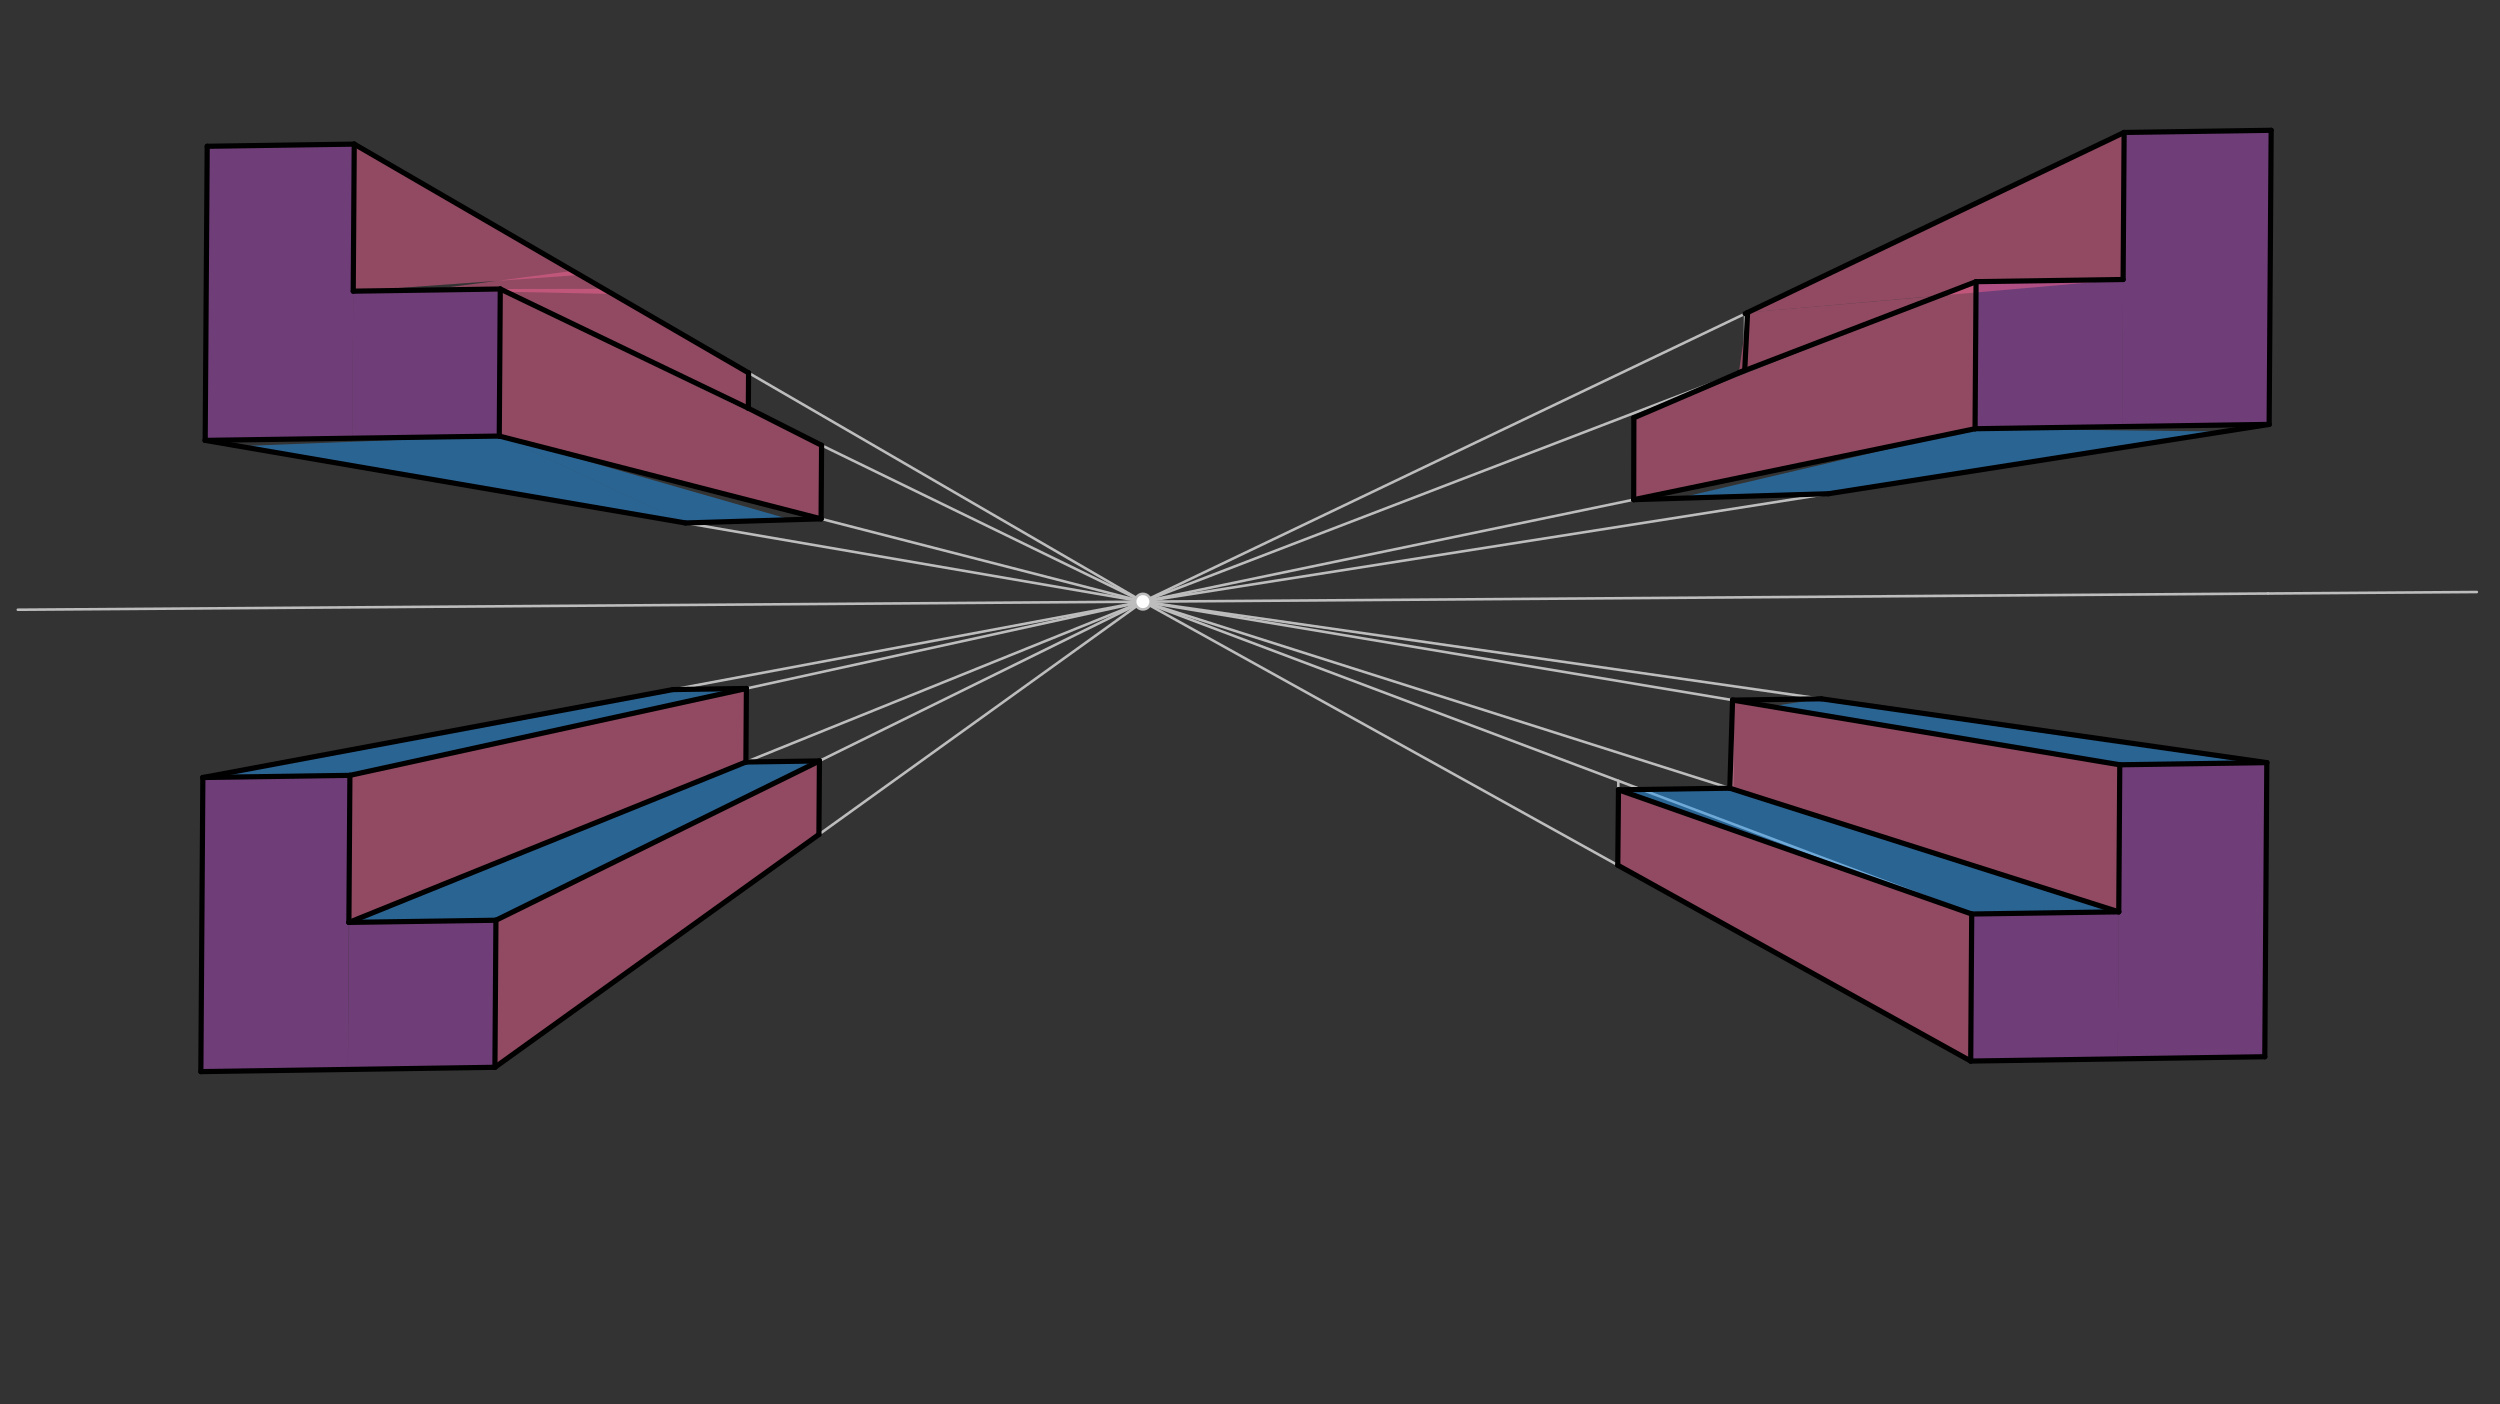 <svg xmlns="http://www.w3.org/2000/svg" class="svg--816" height="100%" preserveAspectRatio="xMidYMid meet" viewBox="0 0 963.78 541.417" width="100%"><rect x="0" y="0" width="963.78" height="541.417" fill="#333333" stroke="none"/><defs><marker id="marker-arrow" markerHeight="16" markerUnits="userSpaceOnUse" markerWidth="24" orient="auto-start-reverse" refX="24" refY="4" viewBox="0 0 24 8"><path d="M 0 0 L 24 4 L 0 8 z" stroke="inherit"></path></marker></defs><g class="aux-layer--949"><g class="element--733"><line stroke="#BDBDBD" stroke-dasharray="none" stroke-linecap="round" stroke-width="1" x1="818.875" x2="875.562" y1="51.062" y2="50.229"></line></g><g class="element--733"><line stroke="#BDBDBD" stroke-dasharray="none" stroke-linecap="round" stroke-width="1" x1="875.562" x2="874.782" y1="50.229" y2="163.612"></line></g><g class="element--733"><line stroke="#BDBDBD" stroke-dasharray="none" stroke-linecap="round" stroke-width="1" x1="874.782" x2="761.408" y1="163.612" y2="165.279"></line></g><g class="element--733"><line stroke="#BDBDBD" stroke-dasharray="none" stroke-linecap="round" stroke-width="1" x1="818.875" x2="818.485" y1="51.062" y2="107.754"></line></g><g class="element--733"><line stroke="#BDBDBD" stroke-dasharray="none" stroke-linecap="round" stroke-width="1" x1="761.798" x2="761.408" y1="108.588" y2="165.279"></line></g><g class="element--733"><line stroke="#BDBDBD" stroke-dasharray="none" stroke-linecap="round" stroke-width="1" x1="874.333" x2="6.875" y1="228.807" y2="235.062"></line></g><g class="element--733"><line stroke="#BDBDBD" stroke-dasharray="none" stroke-linecap="round" stroke-width="1" x1="874.333" x2="954.847" y1="228.807" y2="228.227"></line></g><g class="element--733"><line stroke="#BDBDBD" stroke-dasharray="none" stroke-linecap="round" stroke-width="1" x1="818.875" x2="440.604" y1="51.062" y2="231.935"></line></g><g class="element--733"><line stroke="#BDBDBD" stroke-dasharray="none" stroke-linecap="round" stroke-width="1" x1="761.798" x2="440.604" y1="108.588" y2="231.935"></line></g><g class="element--733"><line stroke="#BDBDBD" stroke-dasharray="none" stroke-linecap="round" stroke-width="1" x1="761.408" x2="440.604" y1="165.279" y2="231.935"></line></g><g class="element--733"><line stroke="#BDBDBD" stroke-dasharray="none" stroke-linecap="round" stroke-width="1" x1="874.782" x2="440.604" y1="163.612" y2="231.935"></line></g><g class="element--733"><line stroke="#BDBDBD" stroke-dasharray="none" stroke-linecap="round" stroke-width="1" x1="818.485" x2="761.798" y1="107.754" y2="108.588"></line></g><g class="element--733"><line stroke="#BDBDBD" stroke-dasharray="none" stroke-linecap="round" stroke-width="1" x1="136.564" x2="440.604" y1="55.558" y2="231.935"></line></g><g class="element--733"><line stroke="#BDBDBD" stroke-dasharray="none" stroke-linecap="round" stroke-width="1" x1="192.861" x2="440.604" y1="111.416" y2="231.935"></line></g><g class="element--733"><line stroke="#BDBDBD" stroke-dasharray="none" stroke-linecap="round" stroke-width="1" x1="192.471" x2="440.604" y1="168.107" y2="231.935"></line></g><g class="element--733"><line stroke="#BDBDBD" stroke-dasharray="none" stroke-linecap="round" stroke-width="1" x1="79.097" x2="440.604" y1="169.775" y2="231.935"></line></g><g class="element--733"><line stroke="#BDBDBD" stroke-dasharray="none" stroke-linecap="round" stroke-width="1" x1="78.203" x2="440.604" y1="299.74" y2="231.935"></line></g><g class="element--733"><line stroke="#BDBDBD" stroke-dasharray="none" stroke-linecap="round" stroke-width="1" x1="134.89" x2="440.604" y1="298.907" y2="231.935"></line></g><g class="element--733"><line stroke="#BDBDBD" stroke-dasharray="none" stroke-linecap="round" stroke-width="1" x1="134.5" x2="440.604" y1="355.598" y2="231.935"></line></g><g class="element--733"><line stroke="#BDBDBD" stroke-dasharray="none" stroke-linecap="round" stroke-width="1" x1="191.187" x2="440.604" y1="354.765" y2="231.935"></line></g><g class="element--733"><line stroke="#BDBDBD" stroke-dasharray="none" stroke-linecap="round" stroke-width="1" x1="190.797" x2="440.604" y1="411.456" y2="231.935"></line></g><g class="element--733"><line stroke="#BDBDBD" stroke-dasharray="none" stroke-linecap="round" stroke-width="1" x1="817.198" x2="440.604" y1="294.836" y2="231.935"></line></g><g class="element--733"><line stroke="#BDBDBD" stroke-dasharray="none" stroke-linecap="round" stroke-width="1" x1="873.885" x2="440.604" y1="294.003" y2="231.935"></line></g><g class="element--733"><line stroke="#BDBDBD" stroke-dasharray="none" stroke-linecap="round" stroke-width="1" x1="760.121" x2="440.604" y1="352.361" y2="231.935"></line></g><g class="element--733"><line stroke="#BDBDBD" stroke-dasharray="none" stroke-linecap="round" stroke-width="1" x1="816.808" x2="440.604" y1="351.528" y2="231.935"></line></g><g class="element--733"><line stroke="#BDBDBD" stroke-dasharray="none" stroke-linecap="round" stroke-width="1" x1="759.731" x2="440.604" y1="409.053" y2="231.935"></line></g><g class="element--733"><line stroke="#BDBDBD" stroke-dasharray="none" stroke-linecap="round" stroke-width="1" x1="672.768" x2="672.616" y1="120.57" y2="142.734"></line></g><g class="element--733"><line stroke="#BDBDBD" stroke-dasharray="none" stroke-linecap="round" stroke-width="1" x1="629.875" x2="629.658" y1="161.062" y2="192.628"></line></g><g class="element--733"><line stroke="#BDBDBD" stroke-dasharray="none" stroke-linecap="round" stroke-width="1" x1="629.658" x2="704.884" y1="192.628" y2="190.343"></line></g><g class="element--733"><line stroke="#BDBDBD" stroke-dasharray="none" stroke-linecap="round" stroke-width="1" x1="288.584" x2="288.49" y1="143.746" y2="157.402"></line></g><g class="element--733"><line stroke="#BDBDBD" stroke-dasharray="none" stroke-linecap="round" stroke-width="1" x1="316.733" x2="316.538" y1="171.675" y2="200.021"></line></g><g class="element--733"><line stroke="#BDBDBD" stroke-dasharray="none" stroke-linecap="round" stroke-width="1" x1="316.538" x2="263.406" y1="200.021" y2="201.635"></line></g><g class="element--733"><line stroke="#BDBDBD" stroke-dasharray="none" stroke-linecap="round" stroke-width="1" x1="287.747" x2="287.552" y1="265.421" y2="293.767"></line></g><g class="element--733"><line stroke="#BDBDBD" stroke-dasharray="none" stroke-linecap="round" stroke-width="1" x1="287.552" x2="315.896" y1="293.767" y2="293.35"></line></g><g class="element--733"><line stroke="#BDBDBD" stroke-dasharray="none" stroke-linecap="round" stroke-width="1" x1="315.896" x2="315.701" y1="293.35" y2="321.696"></line></g><g class="element--733"><line stroke="#BDBDBD" stroke-dasharray="none" stroke-linecap="round" stroke-width="1" x1="287.747" x2="259.404" y1="265.421" y2="265.838"></line></g><g class="element--733"><line stroke="#BDBDBD" stroke-dasharray="none" stroke-linecap="round" stroke-width="1" x1="623.892" x2="623.668" y1="301.022" y2="333.659"></line></g><g class="element--733"><line stroke="#BDBDBD" stroke-dasharray="none" stroke-linecap="round" stroke-width="1" x1="667.902" x2="667.669" y1="269.904" y2="303.848"></line></g><g class="element--733"><line stroke="#BDBDBD" stroke-dasharray="none" stroke-linecap="round" stroke-width="1" x1="667.669" x2="623.943" y1="303.848" y2="304.491"></line></g><g class="element--733"><line stroke="#BDBDBD" stroke-dasharray="none" stroke-linecap="round" stroke-width="1" x1="667.902" x2="703.866" y1="269.904" y2="269.375"></line></g><g class="element--733"><circle cx="440.604" cy="231.935" r="3" stroke="#BDBDBD" stroke-width="1" fill="#ffffff"></circle>}</g></g><g class="main-layer--75a"><g class="element--733"><g fill="#AB47BC" opacity="0.5"><path d="M 136.564 55.558 L 79.877 56.391 L 79.097 169.775 L 135.784 168.941 L 136.564 55.558 Z" stroke="none"></path></g></g><g class="element--733"><g fill="#AB47BC" opacity="0.5"><path d="M 192.861 111.416 L 136.174 112.249 L 135.784 168.941 L 192.471 168.107 L 192.861 111.416 Z" stroke="none"></path></g></g><g class="element--733"><g fill="#AB47BC" opacity="0.5"><path d="M 875.562 50.229 L 818.875 51.063 L 818.095 164.446 L 874.782 163.612 L 875.562 50.229 Z" stroke="none"></path></g></g><g class="element--733"><g fill="#AB47BC" opacity="0.5"><path d="M 818.485 107.754 L 761.798 108.588 L 761.408 165.279 L 818.095 164.446 L 818.485 107.754 Z" stroke="none"></path></g></g><g class="element--733"><g fill="#AB47BC" opacity="0.5"><path d="M 873.885 294.003 L 817.198 294.836 L 816.418 408.219 L 873.105 407.386 L 873.885 294.003 Z" stroke="none"></path></g></g><g class="element--733"><g fill="#AB47BC" opacity="0.5"><path d="M 816.808 351.528 L 760.121 352.361 L 759.731 409.053 L 816.418 408.219 L 816.808 351.528 Z" stroke="none"></path></g></g><g class="element--733"><g fill="#AB47BC" opacity="0.5"><path d="M 134.89 298.907 L 83.941 298.667 L 7.875 360.062 L 83.941 298.667 L 134.89 298.907 Z" stroke="none"></path></g></g><g class="element--733"><g fill="#AB47BC" opacity="0.5"><path d="M 134.89 298.907 L 78.203 299.74 L 77.423 413.123 L 134.11 412.29 L 134.89 298.907 Z" stroke="none"></path></g></g><g class="element--733"><g fill="#AB47BC" opacity="0.5"><path d="M 191.187 354.765 L 134.606 355.556 L 134.11 412.29 L 190.797 411.456 L 191.187 354.765 Z" stroke="none"></path></g></g><g class="element--733"><g fill="#F06292" opacity="0.5"><path d="M 136.564 55.558 L 136.174 112.249 L 223.498 105.989 L 136.564 55.558 Z" stroke="none"></path></g></g><g class="element--733"><g fill="#F06292" opacity="0.5"><path d="M 164.518 111.832 L 220.819 104.435 L 236.143 113.325 L 164.518 111.832 Z" stroke="none"></path></g></g><g class="element--733"><g fill="#F06292" opacity="0.5"><path d="M 192.861 111.416 L 232.716 111.337 L 288.584 143.746 L 288.49 157.402 L 192.861 111.416 Z" stroke="none"></path></g></g><g class="element--733"><g fill="#F06292" opacity="0.5"><path d="M 192.861 111.416 L 192.471 168.107 L 316.538 200.021 L 316.733 171.675 L 192.861 111.416 Z" stroke="none"></path></g></g><g class="element--733"><g fill="#F06292" opacity="0.5"><path d="M 818.875 51.063 L 818.485 107.754 L 673.717 120.471 L 818.875 51.063 Z" stroke="none"></path></g></g><g class="element--733"><g fill="#F06292" opacity="0.5"><path d="M 673.717 120.471 L 670.337 143.711 L 747.63 114.029 L 673.717 120.471 Z" stroke="none"></path></g></g><g class="element--733"><g fill="#F06292" opacity="0.5"><path d="M 761.798 108.588 L 761.408 165.279 L 629.805 192.623 L 629.875 161.063 L 761.798 108.588 Z" stroke="none"></path></g></g><g class="element--733"><g fill="#F06292" opacity="0.5"><path d="M 817.198 294.836 L 816.808 351.528 L 666.86 303.86 L 667.925 269.904 L 817.198 294.836 Z" stroke="none"></path></g></g><g class="element--733"><g fill="#F06292" opacity="0.5"><path d="M 760.121 352.361 L 759.731 409.053 L 623.669 333.537 L 623.943 304.491 L 760.121 352.361 Z" stroke="none"></path></g></g><g class="element--733"><g fill="#F06292" opacity="0.5"><path d="M 134.89 298.907 L 134.606 355.556 L 287.552 293.767 L 287.747 265.421 L 134.89 298.907 Z" stroke="none"></path></g></g><g class="element--733"><g fill="#F06292" opacity="0.5"><path d="M 191.187 354.765 L 190.797 411.456 L 315.701 321.696 L 315.896 293.35 L 191.187 354.765 Z" stroke="none"></path></g></g><g class="element--733"><g fill="#2196F3" opacity="0.5"><path d="M 92.04 172 L 192.471 168.107 L 264.24 201.609 L 92.04 172 Z" stroke="none"></path></g></g><g class="element--733"><g fill="#2196F3" opacity="0.5"><path d="M 192.471 168.107 L 304.976 200.372 L 264.24 201.609 L 192.471 168.107 Z" stroke="none"></path></g></g><g class="element--733"><g fill="#2196F3" opacity="0.5"><path d="M 761.408 165.279 L 857.238 166.372 L 704.884 190.343 L 646.876 192.105 L 761.408 165.279 Z" stroke="none"></path></g></g><g class="element--733"><g fill="#2196F3" opacity="0.5"><path d="M 816.808 351.528 L 760.121 352.361 L 623.943 304.491 L 666.86 303.86 L 816.808 351.528 Z" stroke="none"></path></g></g><g class="element--733"><g fill="#2196F3" opacity="0.5"><path d="M 869.444 293.366 L 817.198 294.836 L 682.495 272.337 L 702.142 269.4 L 869.444 293.366 Z" stroke="none"></path></g></g><g class="element--733"><g fill="#2196F3" opacity="0.5"><path d="M 259.404 265.838 L 287.747 265.421 L 134.89 298.907 L 83.941 298.667 L 259.404 265.838 Z" stroke="none"></path></g></g><g class="element--733"><g fill="#2196F3" opacity="0.5"><path d="M 134.606 355.556 L 191.187 354.765 L 315.896 293.35 L 287.552 293.767 L 134.606 355.556 Z" stroke="none"></path></g></g><g class="element--733"><line stroke="#000000" stroke-dasharray="none" stroke-linecap="round" stroke-width="2" x1="79.877" x2="136.564" y1="56.391" y2="55.558"></line></g><g class="element--733"><line stroke="#000000" stroke-dasharray="none" stroke-linecap="round" stroke-width="2" x1="136.174" x2="192.861" y1="112.249" y2="111.416"></line></g><g class="element--733"><line stroke="#000000" stroke-dasharray="none" stroke-linecap="round" stroke-width="2" x1="192.861" x2="192.471" y1="111.416" y2="168.107"></line></g><g class="element--733"><line stroke="#000000" stroke-dasharray="none" stroke-linecap="round" stroke-width="2" x1="192.471" x2="79.097" y1="168.107" y2="169.775"></line></g><g class="element--733"><line stroke="#000000" stroke-dasharray="none" stroke-linecap="round" stroke-width="2" x1="79.877" x2="79.097" y1="56.391" y2="169.775"></line></g><g class="element--733"><line stroke="#000000" stroke-dasharray="none" stroke-linecap="round" stroke-width="2" x1="818.875" x2="875.562" y1="51.062" y2="50.229"></line></g><g class="element--733"><line stroke="#000000" stroke-dasharray="none" stroke-linecap="round" stroke-width="2" x1="875.562" x2="874.782" y1="50.229" y2="163.612"></line></g><g class="element--733"><line stroke="#000000" stroke-dasharray="none" stroke-linecap="round" stroke-width="2" x1="874.782" x2="761.408" y1="163.612" y2="165.279"></line></g><g class="element--733"><line stroke="#000000" stroke-dasharray="none" stroke-linecap="round" stroke-width="2" x1="761.408" x2="761.798" y1="165.279" y2="108.588"></line></g><g class="element--733"><line stroke="#000000" stroke-dasharray="none" stroke-linecap="round" stroke-width="2" x1="761.798" x2="818.485" y1="108.588" y2="107.754"></line></g><g class="element--733"><line stroke="#000000" stroke-dasharray="none" stroke-linecap="round" stroke-width="2" x1="818.485" x2="818.875" y1="107.754" y2="51.062"></line></g><g class="element--733"><line stroke="#000000" stroke-dasharray="none" stroke-linecap="round" stroke-width="2" x1="873.885" x2="817.198" y1="294.003" y2="294.836"></line></g><g class="element--733"><line stroke="#000000" stroke-dasharray="none" stroke-linecap="round" stroke-width="2" x1="817.198" x2="816.808" y1="294.836" y2="351.528"></line></g><g class="element--733"><line stroke="#000000" stroke-dasharray="none" stroke-linecap="round" stroke-width="2" x1="873.885" x2="873.105" y1="294.003" y2="407.386"></line></g><g class="element--733"><line stroke="#000000" stroke-dasharray="none" stroke-linecap="round" stroke-width="2" x1="873.105" x2="759.731" y1="407.386" y2="409.053"></line></g><g class="element--733"><line stroke="#000000" stroke-dasharray="none" stroke-linecap="round" stroke-width="2" x1="816.808" x2="760.121" y1="351.528" y2="352.361"></line></g><g class="element--733"><line stroke="#000000" stroke-dasharray="none" stroke-linecap="round" stroke-width="2" x1="760.121" x2="759.731" y1="352.361" y2="409.053"></line></g><g class="element--733"><line stroke="#000000" stroke-dasharray="none" stroke-linecap="round" stroke-width="2" x1="78.203" x2="134.89" y1="299.74" y2="298.907"></line></g><g class="element--733"><line stroke="#000000" stroke-dasharray="none" stroke-linecap="round" stroke-width="2" x1="134.89" x2="134.5" y1="298.907" y2="355.598"></line></g><g class="element--733"><line stroke="#000000" stroke-dasharray="none" stroke-linecap="round" stroke-width="2" x1="78.203" x2="77.423" y1="299.74" y2="413.123"></line></g><g class="element--733"><line stroke="#000000" stroke-dasharray="none" stroke-linecap="round" stroke-width="2" x1="134.5" x2="191.187" y1="355.598" y2="354.765"></line></g><g class="element--733"><line stroke="#000000" stroke-dasharray="none" stroke-linecap="round" stroke-width="2" x1="191.187" x2="190.797" y1="354.765" y2="411.456"></line></g><g class="element--733"><line stroke="#000000" stroke-dasharray="none" stroke-linecap="round" stroke-width="2" x1="190.797" x2="77.423" y1="411.456" y2="413.123"></line></g><g class="element--733"><line stroke="#000000" stroke-dasharray="none" stroke-linecap="round" stroke-width="2" x1="136.564" x2="136.174" y1="55.558" y2="112.249"></line></g><g class="element--733"><line stroke="#000000" stroke-dasharray="none" stroke-linecap="round" stroke-width="2" x1="136.564" x2="288.584" y1="55.558" y2="143.746"></line></g><g class="element--733"><line stroke="#000000" stroke-dasharray="none" stroke-linecap="round" stroke-width="2" x1="288.584" x2="288.49" y1="143.746" y2="157.402"></line></g><g class="element--733"><line stroke="#000000" stroke-dasharray="none" stroke-linecap="round" stroke-width="2" x1="288.49" x2="316.733" y1="157.402" y2="171.675"></line></g><g class="element--733"><line stroke="#000000" stroke-dasharray="none" stroke-linecap="round" stroke-width="2" x1="316.733" x2="316.538" y1="171.675" y2="200.021"></line></g><g class="element--733"><line stroke="#000000" stroke-dasharray="none" stroke-linecap="round" stroke-width="2" x1="316.538" x2="192.471" y1="200.021" y2="168.107"></line></g><g class="element--733"><line stroke="#000000" stroke-dasharray="none" stroke-linecap="round" stroke-width="2" x1="316.538" x2="264.24" y1="200.021" y2="201.609"></line></g><g class="element--733"><line stroke="#000000" stroke-dasharray="none" stroke-linecap="round" stroke-width="2" x1="264.24" x2="79.097" y1="201.609" y2="169.775"></line></g><g class="element--733"><line stroke="#000000" stroke-dasharray="none" stroke-linecap="round" stroke-width="2" x1="192.861" x2="288.49" y1="111.416" y2="157.402"></line></g><g class="element--733"><line stroke="#000000" stroke-dasharray="none" stroke-linecap="round" stroke-width="2" x1="818.875" x2="672.766" y1="51.062" y2="120.925"></line></g><g class="element--733"><line stroke="#000000" stroke-dasharray="none" stroke-linecap="round" stroke-width="2" x1="673.717" x2="672.616" y1="120.471" y2="142.734"></line></g><g class="element--733"><line stroke="#000000" stroke-dasharray="none" stroke-linecap="round" stroke-width="2" x1="672.616" x2="629.875" y1="142.734" y2="161.062"></line></g><g class="element--733"><line stroke="#000000" stroke-dasharray="none" stroke-linecap="round" stroke-width="2" x1="629.875" x2="629.805" y1="161.062" y2="192.623"></line></g><g class="element--733"><line stroke="#000000" stroke-dasharray="none" stroke-linecap="round" stroke-width="2" x1="629.805" x2="761.408" y1="192.623" y2="165.279"></line></g><g class="element--733"><line stroke="#000000" stroke-dasharray="none" stroke-linecap="round" stroke-width="2" x1="629.805" x2="704.884" y1="192.623" y2="190.343"></line></g><g class="element--733"><line stroke="#000000" stroke-dasharray="none" stroke-linecap="round" stroke-width="2" x1="704.884" x2="874.782" y1="190.343" y2="163.612"></line></g><g class="element--733"><line stroke="#000000" stroke-dasharray="none" stroke-linecap="round" stroke-width="2" x1="670.337" x2="761.798" y1="143.711" y2="108.588"></line></g><g class="element--733"><line stroke="#000000" stroke-dasharray="none" stroke-linecap="round" stroke-width="2" x1="78.203" x2="259.404" y1="299.74" y2="265.838"></line></g><g class="element--733"><line stroke="#000000" stroke-dasharray="none" stroke-linecap="round" stroke-width="2" x1="259.404" x2="287.747" y1="265.838" y2="265.421"></line></g><g class="element--733"><line stroke="#000000" stroke-dasharray="none" stroke-linecap="round" stroke-width="2" x1="287.747" x2="134.89" y1="265.421" y2="298.907"></line></g><g class="element--733"><line stroke="#000000" stroke-dasharray="none" stroke-linecap="round" stroke-width="2" x1="287.747" x2="287.552" y1="265.421" y2="293.767"></line></g><g class="element--733"><line stroke="#000000" stroke-dasharray="none" stroke-linecap="round" stroke-width="2" x1="287.552" x2="315.896" y1="293.767" y2="293.35"></line></g><g class="element--733"><line stroke="#000000" stroke-dasharray="none" stroke-linecap="round" stroke-width="2" x1="315.896" x2="191.187" y1="293.35" y2="354.765"></line></g><g class="element--733"><line stroke="#000000" stroke-dasharray="none" stroke-linecap="round" stroke-width="2" x1="315.896" x2="315.701" y1="293.35" y2="321.696"></line></g><g class="element--733"><line stroke="#000000" stroke-dasharray="none" stroke-linecap="round" stroke-width="2" x1="315.701" x2="190.797" y1="321.696" y2="411.456"></line></g><g class="element--733"><line stroke="#000000" stroke-dasharray="none" stroke-linecap="round" stroke-width="2" x1="134.5" x2="287.552" y1="355.598" y2="293.767"></line></g><g class="element--733"><line stroke="#000000" stroke-dasharray="none" stroke-linecap="round" stroke-width="2" x1="873.885" x2="702.142" y1="294.003" y2="269.4"></line></g><g class="element--733"><line stroke="#000000" stroke-dasharray="none" stroke-linecap="round" stroke-width="2" x1="702.142" x2="667.925" y1="269.4" y2="269.904"></line></g><g class="element--733"><line stroke="#000000" stroke-dasharray="none" stroke-linecap="round" stroke-width="2" x1="667.925" x2="817.198" y1="269.904" y2="294.836"></line></g><g class="element--733"><line stroke="#000000" stroke-dasharray="none" stroke-linecap="round" stroke-width="2" x1="667.925" x2="666.86" y1="269.904" y2="303.86"></line></g><g class="element--733"><line stroke="#000000" stroke-dasharray="none" stroke-linecap="round" stroke-width="2" x1="666.86" x2="623.943" y1="303.86" y2="304.491"></line></g><g class="element--733"><line stroke="#000000" stroke-dasharray="none" stroke-linecap="round" stroke-width="2" x1="623.943" x2="623.669" y1="304.491" y2="333.537"></line></g><g class="element--733"><line stroke="#000000" stroke-dasharray="none" stroke-linecap="round" stroke-width="2" x1="623.669" x2="759.731" y1="333.537" y2="409.053"></line></g><g class="element--733"><line stroke="#000000" stroke-dasharray="none" stroke-linecap="round" stroke-width="2" x1="760.121" x2="623.943" y1="352.361" y2="304.491"></line></g><g class="element--733"><line stroke="#000000" stroke-dasharray="none" stroke-linecap="round" stroke-width="2" x1="666.86" x2="816.808" y1="303.86" y2="351.528"></line></g></g><g class="snaps-layer--ac6"></g><g class="temp-layer--52d"></g></svg>